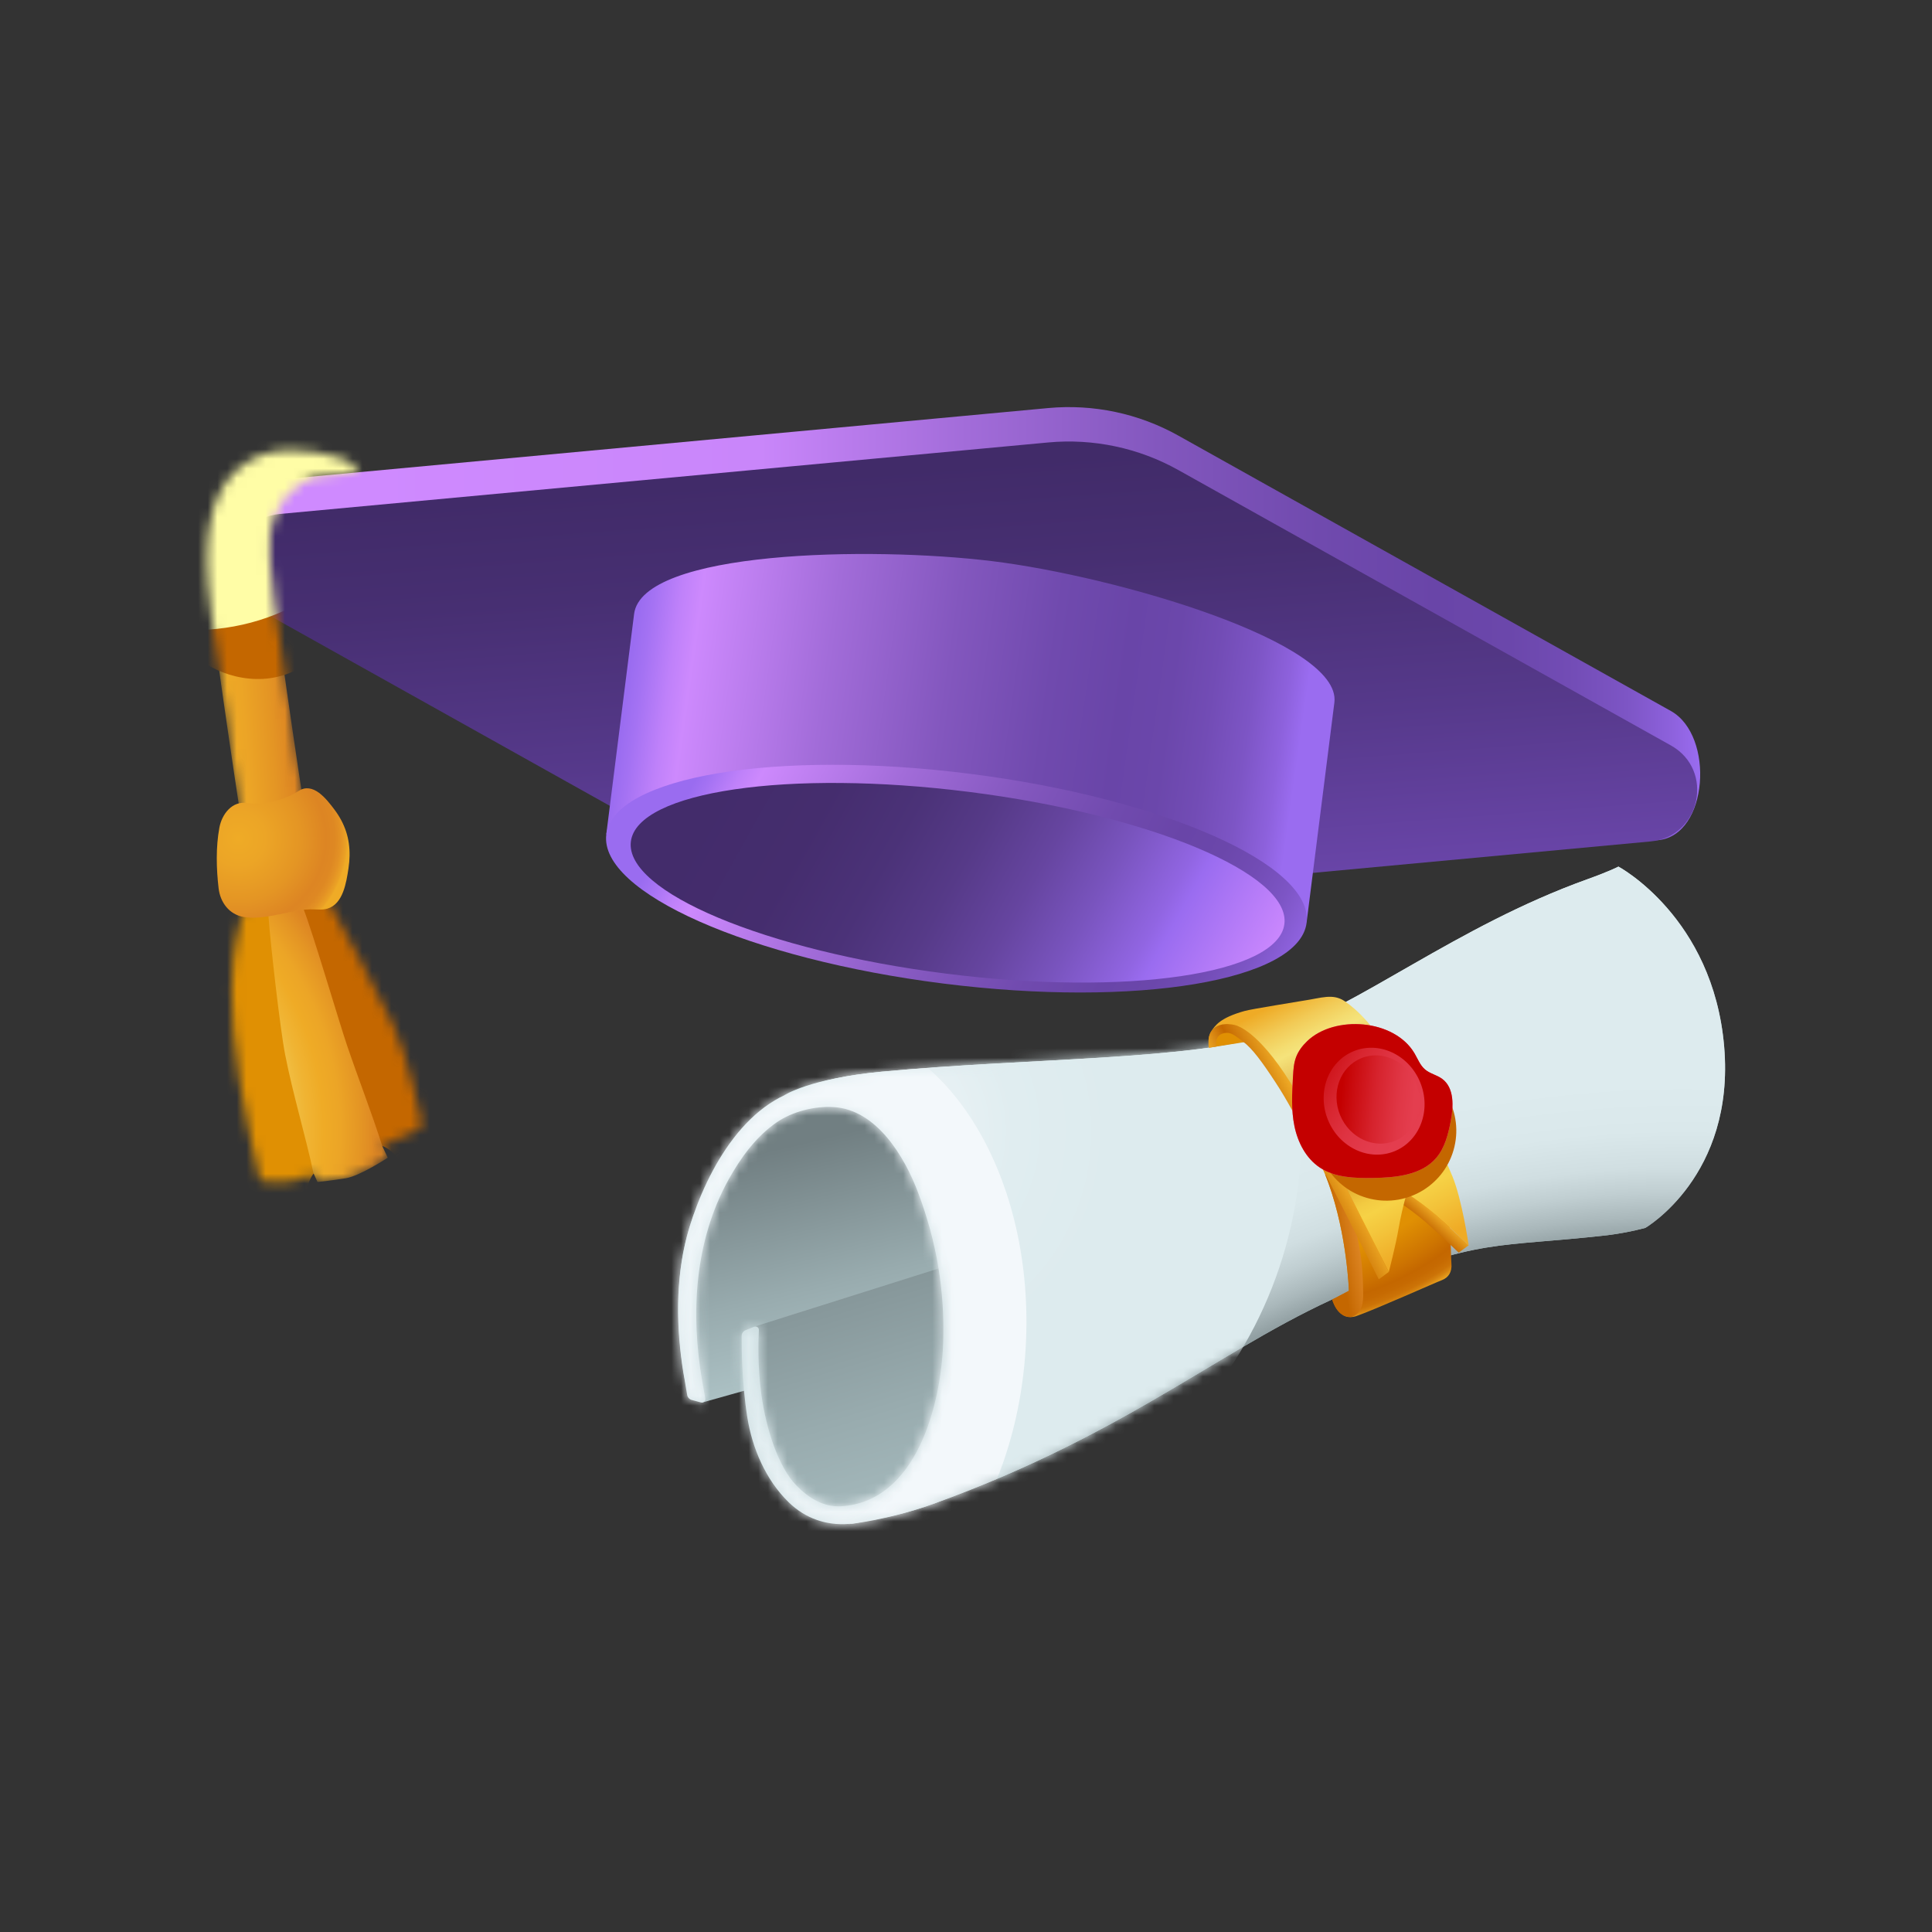 <?xml version="1.0" encoding="UTF-8"?> <svg xmlns="http://www.w3.org/2000/svg" width="200" height="200" viewBox="0 0 200 200" fill="none"><rect x="0" y="0" width="200" height="200" fill="#333333" stroke="none"/> <path d="M171.643 86.977L91.333 90.941C86.653 91.376 81.953 90.382 77.851 88.088L26.868 59.583C22.311 57.034 23.773 50.126 28.975 49.644L108.503 42.243C113.182 41.807 117.884 42.801 121.985 45.096L172.968 73.601C177.524 76.148 176.844 86.493 171.643 86.977Z" fill="url(#paint0_linear_45_2456)"></path> <path d="M170.861 87.107L91.333 94.508C86.653 94.942 81.952 93.945 77.85 91.651L26.868 63.145C22.308 60.596 23.77 53.688 28.972 53.204L108.503 45.804C113.183 45.37 117.884 46.367 121.985 48.661L172.967 77.167C177.524 79.715 176.062 86.623 170.861 87.107Z" fill="url(#paint1_linear_45_2456)"></path> <path d="M135.255 95.531C131.792 82.526 77.398 74.114 62.761 86.376C63.722 78.77 64.682 71.164 65.642 63.557C66.47 56.991 90.093 56.545 102.714 58.09C115.545 59.66 138.883 66.465 138.136 72.712C137.176 80.319 136.215 87.925 135.255 95.531Z" fill="url(#paint2_linear_45_2456)"></path> <path d="M135.257 95.537C136.015 89.54 120.401 82.629 100.382 80.1C80.364 77.571 63.522 80.382 62.764 86.379C62.006 92.375 77.621 99.286 97.639 101.815C117.658 104.344 134.5 101.533 135.257 95.537Z" fill="url(#paint3_linear_45_2456)"></path> <path d="M132.959 95.657C133.615 90.462 119.003 84.338 100.322 81.978C81.64 79.618 65.964 81.916 65.308 87.11C64.651 92.305 79.264 98.429 97.945 100.789C116.627 103.149 132.303 100.851 132.959 95.657Z" fill="url(#paint4_linear_45_2456)"></path> <mask id="mask0_45_2456" style="mask-type:luminance" maskUnits="userSpaceOnUse" x="21" y="46" width="17" height="46"> <path d="M28.808 91.397C28.018 91.396 27.254 91.113 26.654 90.599C26.054 90.085 25.657 89.374 25.535 88.594C25.515 88.467 23.521 75.737 21.822 63.147C20.814 55.676 21.733 51.011 24.701 48.466C27.952 45.683 32.313 46.546 35.31 47.437C36.09 47.669 36.757 48.18 37.185 48.872L32.839 49.287C32.839 49.287 30.094 49.89 28.706 52.912C28.081 54.269 27.456 55.252 28.4 62.269C30.089 74.781 32.072 87.447 32.092 87.57C32.165 88.044 32.135 88.528 32.004 88.988C31.873 89.449 31.644 89.876 31.332 90.24C31.021 90.604 30.634 90.896 30.199 91.097C29.764 91.297 29.29 91.401 28.811 91.402L28.808 91.397Z" fill="white"></path> </mask> <g mask="url(#mask0_45_2456)"> <path d="M28.808 91.397C28.018 91.396 27.254 91.113 26.654 90.599C26.054 90.085 25.657 89.374 25.535 88.594C25.515 88.467 23.521 75.737 21.822 63.147C20.814 55.676 21.733 51.011 24.701 48.466C27.952 45.683 32.313 46.546 35.31 47.437C36.09 47.669 36.757 48.18 37.185 48.872L32.839 49.287C32.839 49.287 30.094 49.89 28.706 52.912C28.081 54.269 27.456 55.252 28.4 62.269C30.089 74.781 32.072 87.447 32.092 87.57C32.165 88.044 32.135 88.528 32.004 88.988C31.873 89.449 31.644 89.876 31.332 90.24C31.021 90.604 30.634 90.896 30.199 91.097C29.764 91.297 29.29 91.401 28.811 91.402L28.808 91.397Z" fill="url(#paint5_linear_45_2456)"></path> <path d="M40.666 51.528C40.809 53.189 40.525 54.962 39.905 56.745C38.7 60.204 36.768 64.382 33.176 67.604C32.317 68.372 31.326 69.096 30.216 69.569C26.36 71.265 22.052 69.716 19.903 67.652C17.499 65.427 16.23 62.057 16.064 58.604C15.818 53.71 17.551 43.794 23.545 42.377C26.134 41.744 29.551 42.515 32.065 43.107C35.496 43.96 38.204 45.571 39.577 47.963C40.196 49.057 40.568 50.274 40.666 51.528Z" fill="url(#paint6_radial_45_2456)"></path> <path d="M28.648 36.637C36.585 41.472 41.45 52.038 35.084 59.127C28.844 66.144 15.888 66.998 10.481 62.246C4.95 57.485 7.116 47.871 10.838 40.678C14.673 33.581 20.6 31.777 28.648 36.637Z" fill="url(#paint7_radial_45_2456)"></path> </g> <mask id="mask1_45_2456" style="mask-type:luminance" maskUnits="userSpaceOnUse" x="23" y="91" width="21" height="32"> <path d="M24.142 106.697C24.621 113.09 26.909 122.214 26.909 122.214C26.909 122.214 29.033 122.541 30.421 122.214C31.809 121.887 32.463 121.479 32.463 121.479L32.871 122.36C32.871 122.36 34.342 122.214 35.811 121.97C37.281 121.725 40.14 119.846 40.14 119.846L39.568 118.621C39.568 118.621 41.692 117.639 42.508 117.314C42.987 117.127 43.409 116.819 43.732 116.419C43.732 116.419 42.152 108.986 40.683 106.047C39.213 103.108 35.169 95.116 33.937 93.19C32.705 91.264 30.767 91.203 29.327 91.356C27.888 91.51 25.659 92.511 24.976 95.032C24.294 97.553 23.665 100.33 24.142 106.697Z" fill="white"></path> </mask> <g mask="url(#mask1_45_2456)"> <path d="M24.142 106.697C24.621 113.09 26.909 122.214 26.909 122.214C26.909 122.214 29.033 122.541 30.421 122.214C31.809 121.887 32.463 121.479 32.463 121.479L32.871 122.36C32.871 122.36 34.342 122.214 35.811 121.97C37.281 121.725 40.14 119.846 40.14 119.846L39.568 118.621C39.568 118.621 41.692 117.639 42.508 117.314C42.987 117.127 43.409 116.819 43.732 116.419C43.732 116.419 43.078 108.905 41.608 105.965C40.137 103.025 35.169 95.116 33.937 93.19C32.705 91.264 30.767 91.203 29.327 91.356C27.888 91.51 25.659 92.511 24.976 95.032C24.294 97.553 23.665 100.33 24.142 106.697Z" fill="url(#paint8_radial_45_2456)"></path> <path d="M45.785 105.306C47.406 109.413 47.675 114.145 45.78 118.115C45.54 118.618 45.261 119.113 44.858 119.497C43.749 120.553 42.365 121.422 41.385 120.155C40.963 119.609 40.344 118.905 39.568 118.624C38.451 115.102 37.093 111.66 35.908 108.164C35.119 105.843 32.35 96.443 31.443 94.164C30.406 91.553 29.751 90.427 30.505 87.535C31.138 85.105 34.864 92.084 35.933 92.975C39.663 96.083 43.143 99.654 45.235 104.036C45.43 104.451 45.613 104.874 45.785 105.306Z" fill="url(#paint9_linear_45_2456)"></path> <path d="M20.16 112.044C20.896 116.908 23.107 121.624 26.785 124.409C27.25 124.762 27.745 125.087 28.289 125.235C29.786 125.644 31.423 125.721 31.609 123.957C31.688 123.196 31.943 122.185 32.461 121.482C31.599 117.464 30.309 113.223 29.521 109.191C28.999 106.518 27.992 97.654 27.793 94.853C27.571 91.734 28.273 93.633 26.132 91.255C24.333 89.258 22.7 93.255 22.243 94.703C20.649 99.762 19.509 105.129 19.978 110.514C20.022 111.024 20.082 111.534 20.16 112.044Z" fill="url(#paint10_linear_45_2456)"></path> </g> <path d="M35.326 84.912C36.144 86.45 36.351 88.089 36.071 89.921C35.853 91.338 35.519 93.581 33.905 94.058C33.318 94.232 32.712 94.121 32.114 94.133C31.406 94.147 30.695 94.284 30.002 94.42C28.468 94.722 26.794 95.188 25.225 94.925C23.729 94.673 22.802 93.413 22.631 91.963C22.392 89.934 22.336 87.688 22.712 85.67C22.971 84.277 24.036 82.876 25.598 83.133C27.246 83.401 29.495 82.805 30.889 81.891C32.407 80.894 33.799 82.72 34.604 83.787C34.874 84.142 35.116 84.518 35.326 84.912Z" fill="url(#paint11_radial_45_2456)"></path> <path d="M71.22 144.349C71.22 144.349 68.062 132.117 72.962 123.228C79.067 112.149 83.81 109.511 104.491 113.558C120.954 116.78 130.102 129.065 130.102 129.065L72.692 145.19L71.22 144.349Z" fill="url(#paint12_linear_45_2456)"></path> <path d="M78.107 137.33L121.311 123.688C121.311 123.688 119.748 137.335 111.511 143.614C89.743 160.212 85.724 159.623 81.62 154.313C78.843 150.72 78.642 146.732 78.349 144.213C78.026 141.396 78.107 137.33 78.107 137.33Z" fill="url(#paint13_linear_45_2456)"></path> <path d="M81.175 113.388C81.175 113.388 82.612 112.707 86.765 113.016C93.625 113.526 97.088 120.427 98.96 131.746C101.04 144.322 96.918 151.373 94.06 154.231C91.011 157.28 87.337 157.782 87.337 157.782C87.337 157.782 91.87 157.391 96.556 155.702C117.395 148.187 127.195 138.878 140.262 133.487C153.329 128.097 154.799 129.178 166.396 127.871C167.718 127.706 169.027 127.454 170.316 127.117C170.316 127.117 179.626 121.728 178.483 108.334C177.339 94.94 167.539 89.713 167.539 89.713C167.539 89.713 166.741 90.152 164.273 91.04C150.716 95.92 140.589 104.25 131.932 107.022C123.275 109.795 106.617 109.496 91.26 110.943C83.747 111.654 81.175 113.388 81.175 113.388Z" fill="url(#paint14_radial_45_2456)"></path> <path d="M81.624 113.394C81.624 113.394 83.202 112.485 87.309 113.176C93.537 114.223 97.577 120.47 99.015 131.415C100.604 143.54 97.354 151.043 94.496 153.901C91.447 156.95 87.8 157.787 87.8 157.787C87.8 157.787 91.871 157.387 96.557 155.698C117.396 148.184 127.196 138.874 140.263 133.484C153.33 128.094 154.8 129.174 166.397 127.867C167.719 127.702 169.028 127.45 170.317 127.113C170.317 127.113 179.627 121.724 178.484 108.33C177.34 94.936 167.54 89.71 167.54 89.71C167.54 89.71 166.742 90.148 164.274 91.037C150.717 95.916 140.59 104.246 131.933 107.019C123.276 109.791 106.618 109.492 91.261 110.939C83.747 111.654 81.624 113.394 81.624 113.394Z" fill="url(#paint15_radial_45_2456)"></path> <path d="M99.918 135.857C99.918 127.427 95.968 111.117 84.387 112.464C77.417 113.275 73.179 121.08 71.363 127.079C69.981 131.644 69.951 136.58 70.614 141.275C70.689 141.818 70.779 142.36 70.882 142.9C70.916 143.079 71.033 143.84 71.135 144.405C71.157 144.528 71.214 144.643 71.299 144.735C71.385 144.827 71.494 144.894 71.616 144.926L72.553 145.18C72.613 145.196 72.676 145.197 72.736 145.182C72.796 145.167 72.852 145.137 72.897 145.095C72.942 145.053 72.976 145 72.996 144.941C73.015 144.883 73.019 144.82 73.008 144.759C72.888 144.125 72.732 143.211 72.692 142.983C71.476 135.953 71.903 128.473 75.413 122.122C76.663 119.866 78.258 117.663 80.403 116.183C82.003 115.079 84.332 114.47 86.338 114.605C90.765 114.901 93.651 119.749 95.054 123.488C96.959 128.562 97.811 133.564 97.635 138.996C97.43 145.323 94.899 155.493 87.045 155.929C85.23 156.03 83.68 155.055 82.418 153.751C80.586 151.857 79.312 147.968 78.816 144.348C78.425 141.499 78.5 138.824 78.559 137.694C78.563 137.633 78.551 137.573 78.525 137.519C78.499 137.464 78.459 137.417 78.41 137.382C78.361 137.347 78.303 137.325 78.243 137.318C78.183 137.311 78.123 137.32 78.067 137.343L77.174 137.706C77.057 137.754 76.956 137.835 76.885 137.94C76.814 138.044 76.776 138.167 76.775 138.294C76.766 139.52 76.795 143.188 77.366 146.746C77.876 149.936 79.278 153.205 81.633 155.504C85.237 159.021 90.343 158.062 93.554 155.371C97.839 151.778 99.918 144.183 99.918 135.857Z" fill="url(#paint16_radial_45_2456)"></path> <mask id="mask2_45_2456" style="mask-type:luminance" maskUnits="userSpaceOnUse" x="70" y="89" width="109" height="69"> <path d="M178.483 108.334C177.34 94.941 167.539 89.713 167.539 89.713C167.539 89.713 166.741 90.152 164.273 91.04C150.716 95.92 140.589 104.25 131.932 107.022C123.275 109.795 106.617 109.496 91.26 110.943C86.528 111.389 83.939 112.243 82.666 112.818C76.713 114.591 73.023 121.586 71.363 127.074C69.981 131.639 69.951 136.575 70.614 141.271C70.689 141.814 70.779 142.356 70.882 142.896C70.916 143.074 71.033 143.836 71.135 144.4C71.157 144.524 71.214 144.638 71.299 144.73C71.385 144.823 71.494 144.889 71.616 144.921L72.553 145.179C72.613 145.196 72.676 145.196 72.736 145.182C72.796 145.167 72.852 145.137 72.897 145.095C72.942 145.053 72.976 145 72.996 144.941C73.015 144.883 73.019 144.82 73.008 144.759C72.888 144.125 72.732 143.211 72.692 142.983C71.476 135.953 71.903 128.473 75.413 122.122C76.663 119.866 78.258 117.663 80.403 116.183C82.003 115.079 84.332 114.47 86.338 114.604C90.765 114.901 93.651 119.749 95.054 123.487C96.959 128.562 97.811 133.564 97.635 138.996C97.43 145.323 94.899 155.493 87.045 155.929C85.23 156.029 83.68 155.055 82.418 153.751C80.586 151.857 79.312 147.968 78.816 144.348C78.425 141.499 78.5 138.824 78.559 137.694C78.563 137.633 78.551 137.573 78.525 137.519C78.499 137.464 78.459 137.417 78.41 137.382C78.361 137.347 78.303 137.325 78.243 137.318C78.183 137.311 78.123 137.32 78.067 137.343L77.174 137.706C77.056 137.754 76.956 137.835 76.885 137.939C76.814 138.044 76.775 138.167 76.775 138.294C76.766 139.52 76.795 143.187 77.366 146.746C77.876 149.936 79.278 153.205 81.633 155.504C83.502 157.328 85.775 157.946 87.979 157.744C87.866 157.775 87.8 157.79 87.8 157.79C87.8 157.79 91.872 157.39 96.558 155.701C117.397 148.187 127.197 138.877 140.264 133.487C153.331 128.096 154.801 129.177 166.398 127.87C167.72 127.705 169.029 127.453 170.318 127.116C170.318 127.116 179.625 121.728 178.483 108.334Z" fill="white"></path> </mask> <g mask="url(#mask2_45_2456)"> <path d="M102.216 167.981C119.564 150.632 119.564 122.504 102.216 105.156C84.867 87.807 56.739 87.807 39.391 105.156C22.042 122.504 22.042 150.632 39.391 167.981C56.739 185.33 84.867 185.33 102.216 167.981Z" fill="url(#paint17_radial_45_2456)"></path> <path d="M90.313 161.483C114.848 161.483 134.737 141.594 134.737 117.059C134.737 92.524 114.848 72.635 90.313 72.635C65.778 72.635 45.889 92.524 45.889 117.059C45.889 141.594 65.778 161.483 90.313 161.483Z" fill="url(#paint18_radial_45_2456)"></path> <path d="M106.214 138.796C106.96 121.282 97.727 106.665 85.59 106.148C73.454 105.631 63.011 119.41 62.264 136.923C61.518 154.437 70.751 169.054 82.888 169.571C95.024 170.088 105.467 156.31 106.214 138.796Z" fill="url(#paint19_radial_45_2456)"></path> </g> <path d="M149.259 132.521C148.599 132.767 142.328 135.572 140.428 136.232C140.235 136.304 140.03 136.342 139.824 136.345C138.395 136.384 137.911 134.535 137.911 134.535L139.64 133.626C139.64 133.626 139.461 127.886 137.541 122.536C137.432 122.228 137.31 121.911 137.184 121.6C134.757 115.52 129.571 107.761 129.571 107.761L125.201 108.452C125.154 108.142 125.13 107.829 125.131 107.515C125.139 107.011 125.544 106.444 126.617 106.028C127.691 105.613 134.125 103.796 135.278 103.636C136.432 103.477 138.497 103.8 139.157 104.628C139.817 105.455 147.026 116.759 148.677 120.637C150.328 124.516 150.16 129.879 150.25 130.789C150.339 131.699 149.917 132.271 149.259 132.521Z" fill="url(#paint20_radial_45_2456)"></path> <path d="M140.951 135.269C140.784 135.741 140.436 136.174 139.956 136.314C139.913 136.327 139.868 136.336 139.824 136.342C138.395 136.38 137.911 134.531 137.911 134.531L139.64 133.622C139.64 133.622 139.461 127.882 137.541 122.533C137.432 122.224 137.31 121.908 137.184 121.596C137.219 121.55 137.263 121.51 137.313 121.479C137.516 121.351 137.773 121.354 138.008 121.397C138.403 121.47 138.778 121.624 139.11 121.849C139.442 122.075 139.723 122.367 139.935 122.708C140.637 123.847 140.076 124.835 140.203 126.012C140.382 127.65 140.82 129.25 140.968 130.904C141.058 131.861 141.105 132.821 141.112 133.784C141.123 134.287 141.115 134.8 140.951 135.269Z" fill="url(#paint21_linear_45_2456)"></path> <path d="M152.035 128.916L151.007 129.674C150.9 129.571 148.854 127.621 147.577 126.505C146.634 125.701 145.638 124.96 144.598 124.286L145.627 123.527C146.668 124.201 147.663 124.943 148.607 125.747C149.88 126.863 151.926 128.813 152.035 128.916Z" fill="url(#paint22_linear_45_2456)"></path> <path d="M134.83 114.242C134.214 113.115 133.632 112.144 133.085 111.308C130.414 107.233 128.629 106.106 127.588 106.052C127.036 106.023 126.555 105.884 125.957 106.251C125.359 106.618 125.249 106.912 125.148 107.367C125.047 107.822 125.132 108.467 125.132 108.467L125.9 108.344C125.87 107.822 125.879 107.183 126.637 106.972C127.395 106.762 127.828 107.193 128.676 107.823C129.634 108.538 130.64 109.905 132.055 112.067C132.603 112.903 133.185 113.873 133.801 115C136 119.018 142.397 131.763 142.729 132.433L143.758 131.675C143.426 131.004 137.028 118.258 134.83 114.242Z" fill="url(#paint23_linear_45_2456)"></path> <path d="M137.839 103.192C138.344 103.211 138.832 103.378 139.242 103.672C140.359 104.456 142.359 106.088 144.985 110.894C147.15 114.849 149.476 119.644 150.348 121.759C151.347 124.195 152.002 128.68 152.036 128.916C151.929 128.813 149.884 126.862 148.608 125.747C147.664 124.943 146.669 124.201 145.628 123.527C145.283 124.709 145.003 125.909 144.791 127.122C144.477 128.967 143.801 131.539 143.766 131.676C143.429 131.004 137.032 118.259 134.837 114.243C131.217 107.623 128.686 106.42 128.073 106.184C127.49 105.959 126.141 105.782 125.394 106.745C125.801 106.169 126.27 105.377 128.822 104.661C129.61 104.441 134.151 103.729 135.583 103.481C136.418 103.334 137.149 103.155 137.839 103.192Z" fill="url(#paint24_linear_45_2456)"></path> <path style="mix-blend-mode:multiply" d="M150.561 118.715C151.48 114.823 149.07 110.924 145.178 110.005C141.286 109.087 137.387 111.497 136.468 115.388C135.55 119.28 137.96 123.18 141.852 124.098C145.743 125.017 149.643 122.606 150.561 118.715Z" fill="url(#paint25_radial_45_2456)"></path> <path d="M135.318 107.781C134.82 108.259 134.391 108.822 134.157 109.471C133.932 110.09 133.889 110.759 133.852 111.417C133.752 113.138 133.652 114.883 133.999 116.572C134.346 118.262 135.197 119.918 136.635 120.869C138.217 121.915 140.235 121.969 142.13 121.94C144.497 121.904 147.151 121.657 148.685 119.854C149.567 118.818 149.91 117.437 150.169 116.104C150.475 114.538 150.567 112.605 149.277 111.671C148.733 111.28 148.027 111.146 147.517 110.714C147.007 110.282 146.766 109.623 146.429 109.046C144.347 105.493 138.161 105.049 135.318 107.781Z" fill="url(#paint26_radial_45_2456)"></path> <path d="M135.318 107.781C134.82 108.259 134.391 108.822 134.157 109.471C133.932 110.09 133.889 110.759 133.852 111.417C133.752 113.138 133.652 114.883 133.999 116.572C134.346 118.262 135.197 119.918 136.635 120.869C138.217 121.915 140.235 121.969 142.13 121.94C144.497 121.904 147.151 121.657 148.685 119.854C149.567 118.818 149.91 117.437 150.169 116.104C150.475 114.538 150.567 112.605 149.277 111.671C148.733 111.28 148.027 111.146 147.517 110.714C147.007 110.282 146.766 109.623 146.429 109.046C144.347 105.493 138.161 105.049 135.318 107.781Z" fill="url(#paint27_radial_45_2456)"></path> <path d="M144.39 119.163C147.02 118.072 148.194 114.874 147.01 112.02C145.827 109.167 142.735 107.737 140.105 108.828C137.474 109.919 136.301 113.116 137.484 115.97C138.667 118.824 141.759 120.253 144.39 119.163Z" fill="url(#paint28_linear_45_2456)"></path> <path d="M144.438 118.088C146.611 117.187 147.581 114.546 146.603 112.188C145.626 109.831 143.072 108.651 140.899 109.552C138.725 110.453 137.756 113.094 138.733 115.452C139.711 117.809 142.265 118.989 144.438 118.088Z" fill="url(#paint29_linear_45_2456)"></path> <defs> <linearGradient id="paint0_linear_45_2456" x1="24.142" y1="66.591" x2="176.002" y2="66.591" gradientUnits="userSpaceOnUse"> <stop offset="0.09" stop-color="#CF8AFF"></stop> <stop offset="0.36" stop-color="#C986FA"></stop> <stop offset="0.5" stop-color="#A26CD9"></stop> <stop offset="0.63" stop-color="#8357BE"></stop> <stop offset="0.74" stop-color="#704AAE"></stop> <stop offset="0.82" stop-color="#6945A8"></stop> <stop offset="0.87" stop-color="#6B47AB"></stop> <stop offset="0.91" stop-color="#724CB5"></stop> <stop offset="0.95" stop-color="#7D55C5"></stop> <stop offset="0.98" stop-color="#8D61DC"></stop> <stop offset="1" stop-color="#9A6CF0"></stop> </linearGradient> <linearGradient id="paint1_linear_45_2456" x1="98.247" y1="48.2" x2="101.677" y2="93.281" gradientUnits="userSpaceOnUse"> <stop stop-color="#412B69"></stop> <stop offset="0.24" stop-color="#472F72"></stop> <stop offset="0.63" stop-color="#56398B"></stop> <stop offset="1" stop-color="#6945A8"></stop> </linearGradient> <linearGradient id="paint2_linear_45_2456" x1="65.106" y1="69.726" x2="134.198" y2="79.526" gradientUnits="userSpaceOnUse"> <stop stop-color="#9A6CF0"></stop> <stop offset="0.02" stop-color="#A472F3"></stop> <stop offset="0.06" stop-color="#BF81FA"></stop> <stop offset="0.09" stop-color="#CD89FD"></stop> <stop offset="0.29" stop-color="#A26CD9"></stop> <stop offset="0.47" stop-color="#8357BE"></stop> <stop offset="0.62" stop-color="#704AAE"></stop> <stop offset="0.73" stop-color="#6945A8"></stop> <stop offset="0.8" stop-color="#6B47AB"></stop> <stop offset="0.86" stop-color="#724CB5"></stop> <stop offset="0.92" stop-color="#7D55C5"></stop> <stop offset="0.97" stop-color="#8D61DC"></stop> <stop offset="1" stop-color="#9A6CF0"></stop> </linearGradient> <linearGradient id="paint3_linear_45_2456" x1="73.924" y1="76.975" x2="131.167" y2="107.203" gradientUnits="userSpaceOnUse"> <stop stop-color="#9A6CF0"></stop> <stop offset="0.02" stop-color="#A472F3"></stop> <stop offset="0.06" stop-color="#BF81FA"></stop> <stop offset="0.09" stop-color="#CD89FD"></stop> <stop offset="0.29" stop-color="#A26CD9"></stop> <stop offset="0.47" stop-color="#8357BE"></stop> <stop offset="0.62" stop-color="#704AAE"></stop> <stop offset="0.73" stop-color="#6945A8"></stop> <stop offset="0.8" stop-color="#6B47AB"></stop> <stop offset="0.86" stop-color="#724CB5"></stop> <stop offset="0.92" stop-color="#7D55C5"></stop> <stop offset="0.97" stop-color="#8D61DC"></stop> <stop offset="1" stop-color="#9A6CF0"></stop> </linearGradient> <linearGradient id="paint4_linear_45_2456" x1="75.254" y1="79.398" x2="127.34" y2="108.556" gradientUnits="userSpaceOnUse"> <stop stop-color="#432C6B"></stop> <stop offset="0.18" stop-color="#452D6E"></stop> <stop offset="0.32" stop-color="#4B3278"></stop> <stop offset="0.44" stop-color="#563A88"></stop> <stop offset="0.56" stop-color="#6645A0"></stop> <stop offset="0.67" stop-color="#7954BE"></stop> <stop offset="0.78" stop-color="#9165E2"></stop> <stop offset="0.81" stop-color="#9A6CF0"></stop> <stop offset="1" stop-color="#CF8AFF"></stop> </linearGradient> <linearGradient id="paint5_linear_45_2456" x1="22.72" y1="69.54" x2="39.014" y2="68.182" gradientUnits="userSpaceOnUse"> <stop stop-color="#EFAB26"></stop> <stop offset="0.13" stop-color="#ECA526"></stop> <stop offset="0.3" stop-color="#E49524"></stop> <stop offset="0.42" stop-color="#DD8523"></stop> <stop offset="0.63" stop-color="#DE8823"></stop> <stop offset="0.78" stop-color="#E39124"></stop> <stop offset="0.91" stop-color="#EAA025"></stop> <stop offset="0.98" stop-color="#EFAB26"></stop> </linearGradient> <radialGradient id="paint6_radial_45_2456" cx="0" cy="0" r="1" gradientUnits="userSpaceOnUse" gradientTransform="translate(54.2 51.35) rotate(26.053) scale(30.463 30.463)"> <stop offset="0.79" stop-color="#C46700"></stop> <stop offset="0.99" stop-color="#C46700"></stop> </radialGradient> <radialGradient id="paint7_radial_45_2456" cx="0" cy="0" r="1" gradientUnits="userSpaceOnUse" gradientTransform="translate(22.162 49.141) rotate(6.911) scale(13.437 13.437)"> <stop offset="0.06" stop-color="#FFFDA6"></stop> <stop offset="1" stop-color="#FFFDA6"></stop> </radialGradient> <radialGradient id="paint8_radial_45_2456" cx="0" cy="0" r="1" gradientUnits="userSpaceOnUse" gradientTransform="translate(3.059 117.153) scale(42.873 42.873)"> <stop offset="0.45" stop-color="#EFAF2C"></stop> <stop offset="0.49" stop-color="#F2CB57"></stop> <stop offset="0.51" stop-color="#F4DD71"></stop> <stop offset="0.53" stop-color="#F5E37B"></stop> <stop offset="0.6" stop-color="#F2CA55"></stop> <stop offset="0.67" stop-color="#F0B433"></stop> <stop offset="0.71" stop-color="#EFAB26"></stop> <stop offset="0.75" stop-color="#ECA526"></stop> <stop offset="0.8" stop-color="#E49524"></stop> <stop offset="0.84" stop-color="#DD8523"></stop> <stop offset="0.88" stop-color="#DE8823"></stop> <stop offset="0.92" stop-color="#E39124"></stop> <stop offset="0.95" stop-color="#EAA025"></stop> <stop offset="0.96" stop-color="#EFAB26"></stop> </radialGradient> <linearGradient id="paint9_linear_45_2456" x1="40.047" y1="103.52" x2="34.436" y2="105.822" gradientUnits="userSpaceOnUse"> <stop stop-color="#C46700"></stop> <stop offset="0.86" stop-color="#C46700"></stop> <stop offset="1" stop-color="#C46700"></stop> </linearGradient> <linearGradient id="paint10_linear_45_2456" x1="25.491" y1="108.086" x2="31.625" y2="107.537" gradientUnits="userSpaceOnUse"> <stop offset="0.13" stop-color="#E09003"></stop> <stop offset="1" stop-color="#E09003"></stop> </linearGradient> <radialGradient id="paint11_radial_45_2456" cx="0" cy="0" r="1" gradientUnits="userSpaceOnUse" gradientTransform="translate(24.651 86.796) scale(11.628)"> <stop stop-color="#EFAB26"></stop> <stop offset="0.24" stop-color="#ECA526"></stop> <stop offset="0.56" stop-color="#E49524"></stop> <stop offset="0.78" stop-color="#DD8523"></stop> <stop offset="0.86" stop-color="#DE8823"></stop> <stop offset="0.91" stop-color="#E39124"></stop> <stop offset="0.96" stop-color="#EAA025"></stop> <stop offset="0.98" stop-color="#EFAB26"></stop> </radialGradient> <linearGradient id="paint12_linear_45_2456" x1="95.567" y1="115.312" x2="101.017" y2="138.201" gradientUnits="userSpaceOnUse"> <stop stop-color="#717F82"></stop> <stop offset="0.63" stop-color="#98ABAE"></stop> <stop offset="1" stop-color="#ABC0C3"></stop> </linearGradient> <linearGradient id="paint13_linear_45_2456" x1="94.295" y1="116.837" x2="106.656" y2="157.708" gradientUnits="userSpaceOnUse"> <stop stop-color="#717F82"></stop> <stop offset="0.63" stop-color="#98ABAE"></stop> <stop offset="1" stop-color="#ABC0C3"></stop> </linearGradient> <radialGradient id="paint14_radial_45_2456" cx="0" cy="0" r="1" gradientUnits="userSpaceOnUse" gradientTransform="translate(101.382 2.337) scale(124.643 124.643)"> <stop offset="0.86" stop-color="#ECFCFF"></stop> <stop offset="0.93" stop-color="#BED8D9"></stop> <stop offset="0.98" stop-color="#A6BBBE"></stop> </radialGradient> <radialGradient id="paint15_radial_45_2456" cx="0" cy="0" r="1" gradientUnits="userSpaceOnUse" gradientTransform="translate(174.259 228.487) scale(128.139 128.139)"> <stop offset="0.76" stop-color="#717F82"></stop> <stop offset="0.78" stop-color="#8D9B9E"></stop> <stop offset="0.8" stop-color="#AAB8BB"></stop> <stop offset="0.82" stop-color="#C0CED1"></stop> <stop offset="0.84" stop-color="#D0DEE1"></stop> <stop offset="0.87" stop-color="#DAE8EB"></stop> <stop offset="0.91" stop-color="#DDEBEE"></stop> </radialGradient> <radialGradient id="paint16_radial_45_2456" cx="0" cy="0" r="1" gradientUnits="userSpaceOnUse" gradientTransform="translate(89.814 141.001) scale(40.31)"> <stop stop-color="#A6BBBE"></stop> <stop offset="0.03" stop-color="#AABEC1"></stop> <stop offset="0.2" stop-color="#C0D2D5"></stop> <stop offset="0.4" stop-color="#D0E0E3"></stop> <stop offset="0.61" stop-color="#DAE8EB"></stop> <stop offset="0.91" stop-color="#DDEBEE"></stop> </radialGradient> <radialGradient id="paint17_radial_45_2456" cx="0" cy="0" r="1" gradientUnits="userSpaceOnUse" gradientTransform="translate(70.803 136.569) scale(44.424)"> <stop offset="0.04" stop-color="#ABC0C3"></stop> <stop offset="0.1" stop-color="#ABC0C3"></stop> <stop offset="0.57" stop-color="#ABC0C3"></stop> </radialGradient> <radialGradient id="paint18_radial_45_2456" cx="0" cy="0" r="1" gradientUnits="userSpaceOnUse" gradientTransform="translate(90.313 117.059) scale(44.424)"> <stop offset="0.04" stop-color="#F3F8FB"></stop> <stop offset="0.14" stop-color="#EAF2F5"></stop> <stop offset="0.33" stop-color="#E0EDF0"></stop> <stop offset="0.57" stop-color="#DDEBEE"></stop> </radialGradient> <radialGradient id="paint19_radial_45_2456" cx="0" cy="0" r="1" gradientUnits="userSpaceOnUse" gradientTransform="translate(83.912 137.937) rotate(-87.56) scale(31.588 22.112)"> <stop offset="0.21" stop-color="#DAE9EC"></stop> <stop offset="0.47" stop-color="#E6F0F3"></stop> <stop offset="0.69" stop-color="#F3F8FB"></stop> <stop offset="0.71" stop-color="#F3F8FB"></stop> <stop offset="1" stop-color="#F3F8FB"></stop> </radialGradient> <radialGradient id="paint20_radial_45_2456" cx="0" cy="0" r="1" gradientUnits="userSpaceOnUse" gradientTransform="translate(131.496 104.739) scale(35.689 35.689)"> <stop stop-color="#E09003"></stop> <stop offset="0.73" stop-color="#E09003"></stop> <stop offset="0.82" stop-color="#CE7501"></stop> <stop offset="0.86" stop-color="#C46700"></stop> <stop offset="0.88" stop-color="#C66A02"></stop> <stop offset="0.9" stop-color="#CC7307"></stop> <stop offset="0.91" stop-color="#D5820F"></stop> <stop offset="0.92" stop-color="#E3981B"></stop> <stop offset="0.93" stop-color="#EFAB26"></stop> </radialGradient> <linearGradient id="paint21_linear_45_2456" x1="135.693" y1="129.434" x2="140.676" y2="128.495" gradientUnits="userSpaceOnUse"> <stop offset="0.54" stop-color="#C46700"></stop> <stop offset="1" stop-color="#DD8523"></stop> </linearGradient> <linearGradient id="paint22_linear_45_2456" x1="146.987" y1="128.11" x2="149.07" y2="125.741" gradientUnits="userSpaceOnUse"> <stop stop-color="#EFAB26"></stop> <stop offset="0.4" stop-color="#C46700"></stop> <stop offset="0.77" stop-color="#E09419"></stop> <stop offset="0.95" stop-color="#EFAB26"></stop> </linearGradient> <linearGradient id="paint23_linear_45_2456" x1="131.686" y1="120.813" x2="137.144" y2="117.79" gradientUnits="userSpaceOnUse"> <stop stop-color="#EFAB26"></stop> <stop offset="0.4" stop-color="#C46700"></stop> <stop offset="0.77" stop-color="#E09419"></stop> <stop offset="0.95" stop-color="#EFAB26"></stop> </linearGradient> <linearGradient id="paint24_linear_45_2456" x1="132.595" y1="103.653" x2="145.917" y2="129.859" gradientUnits="userSpaceOnUse"> <stop stop-color="#EFAB26"></stop> <stop offset="0.01" stop-color="#EFAF2C"></stop> <stop offset="0.09" stop-color="#F2CB57"></stop> <stop offset="0.15" stop-color="#F4DD71"></stop> <stop offset="0.18" stop-color="#F5E37B"></stop> <stop offset="0.24" stop-color="#ECCD65"></stop> <stop offset="0.4" stop-color="#D7962F"></stop> <stop offset="0.52" stop-color="#C9740D"></stop> <stop offset="0.59" stop-color="#C46700"></stop> <stop offset="0.6" stop-color="#C97107"></stop> <stop offset="0.66" stop-color="#DC9B22"></stop> <stop offset="0.72" stop-color="#EAB936"></stop> <stop offset="0.77" stop-color="#F3CB42"></stop> <stop offset="0.81" stop-color="#F6D246"></stop> <stop offset="0.89" stop-color="#F3C33A"></stop> <stop offset="1" stop-color="#EFAB26"></stop> </linearGradient> <radialGradient id="paint25_radial_45_2456" cx="0" cy="0" r="1" gradientUnits="userSpaceOnUse" gradientTransform="translate(143.51 117.058) scale(7.241 7.241)"> <stop offset="0.49" stop-color="#C46700"></stop> <stop offset="0.88" stop-color="#C46700"></stop> </radialGradient> <radialGradient id="paint26_radial_45_2456" cx="0" cy="0" r="1" gradientUnits="userSpaceOnUse" gradientTransform="translate(142.343 113.87) scale(10.114 10.114)"> <stop offset="0.54" stop-color="#C40000"></stop> <stop offset="0.61" stop-color="#D6232A"></stop> <stop offset="0.68" stop-color="#E74754"></stop> <stop offset="0.75" stop-color="#F46173"></stop> <stop offset="0.8" stop-color="#FC7085"></stop> <stop offset="0.84" stop-color="#FF768C"></stop> <stop offset="0.88" stop-color="#FB6D83"></stop> <stop offset="0.94" stop-color="#EF5669"></stop> <stop offset="0.95" stop-color="#ED5164"></stop> </radialGradient> <radialGradient id="paint27_radial_45_2456" cx="0" cy="0" r="1" gradientUnits="userSpaceOnUse" gradientTransform="translate(141.77 114.033) scale(10.114 10.114)"> <stop offset="0.64" stop-color="#C40000"></stop> <stop offset="0.9" stop-color="#C40000"></stop> </radialGradient> <linearGradient id="paint28_linear_45_2456" x1="146.977" y1="116.603" x2="135.352" y2="110.185" gradientUnits="userSpaceOnUse"> <stop stop-color="#E43E4F"></stop> <stop offset="0.26" stop-color="#E33B4C"></stop> <stop offset="0.47" stop-color="#DF3342"></stop> <stop offset="0.67" stop-color="#D82630"></stop> <stop offset="0.85" stop-color="#CE1319"></stop> <stop offset="1" stop-color="#C40000"></stop> </linearGradient> <linearGradient id="paint29_linear_45_2456" x1="148.31" y1="114.398" x2="138.854" y2="113.426" gradientUnits="userSpaceOnUse"> <stop offset="0.2" stop-color="#E43E4F"></stop> <stop offset="0.36" stop-color="#E03746"></stop> <stop offset="0.63" stop-color="#D6232D"></stop> <stop offset="0.96" stop-color="#C60405"></stop> <stop offset="1" stop-color="#C40000"></stop> </linearGradient> </defs> </svg> 